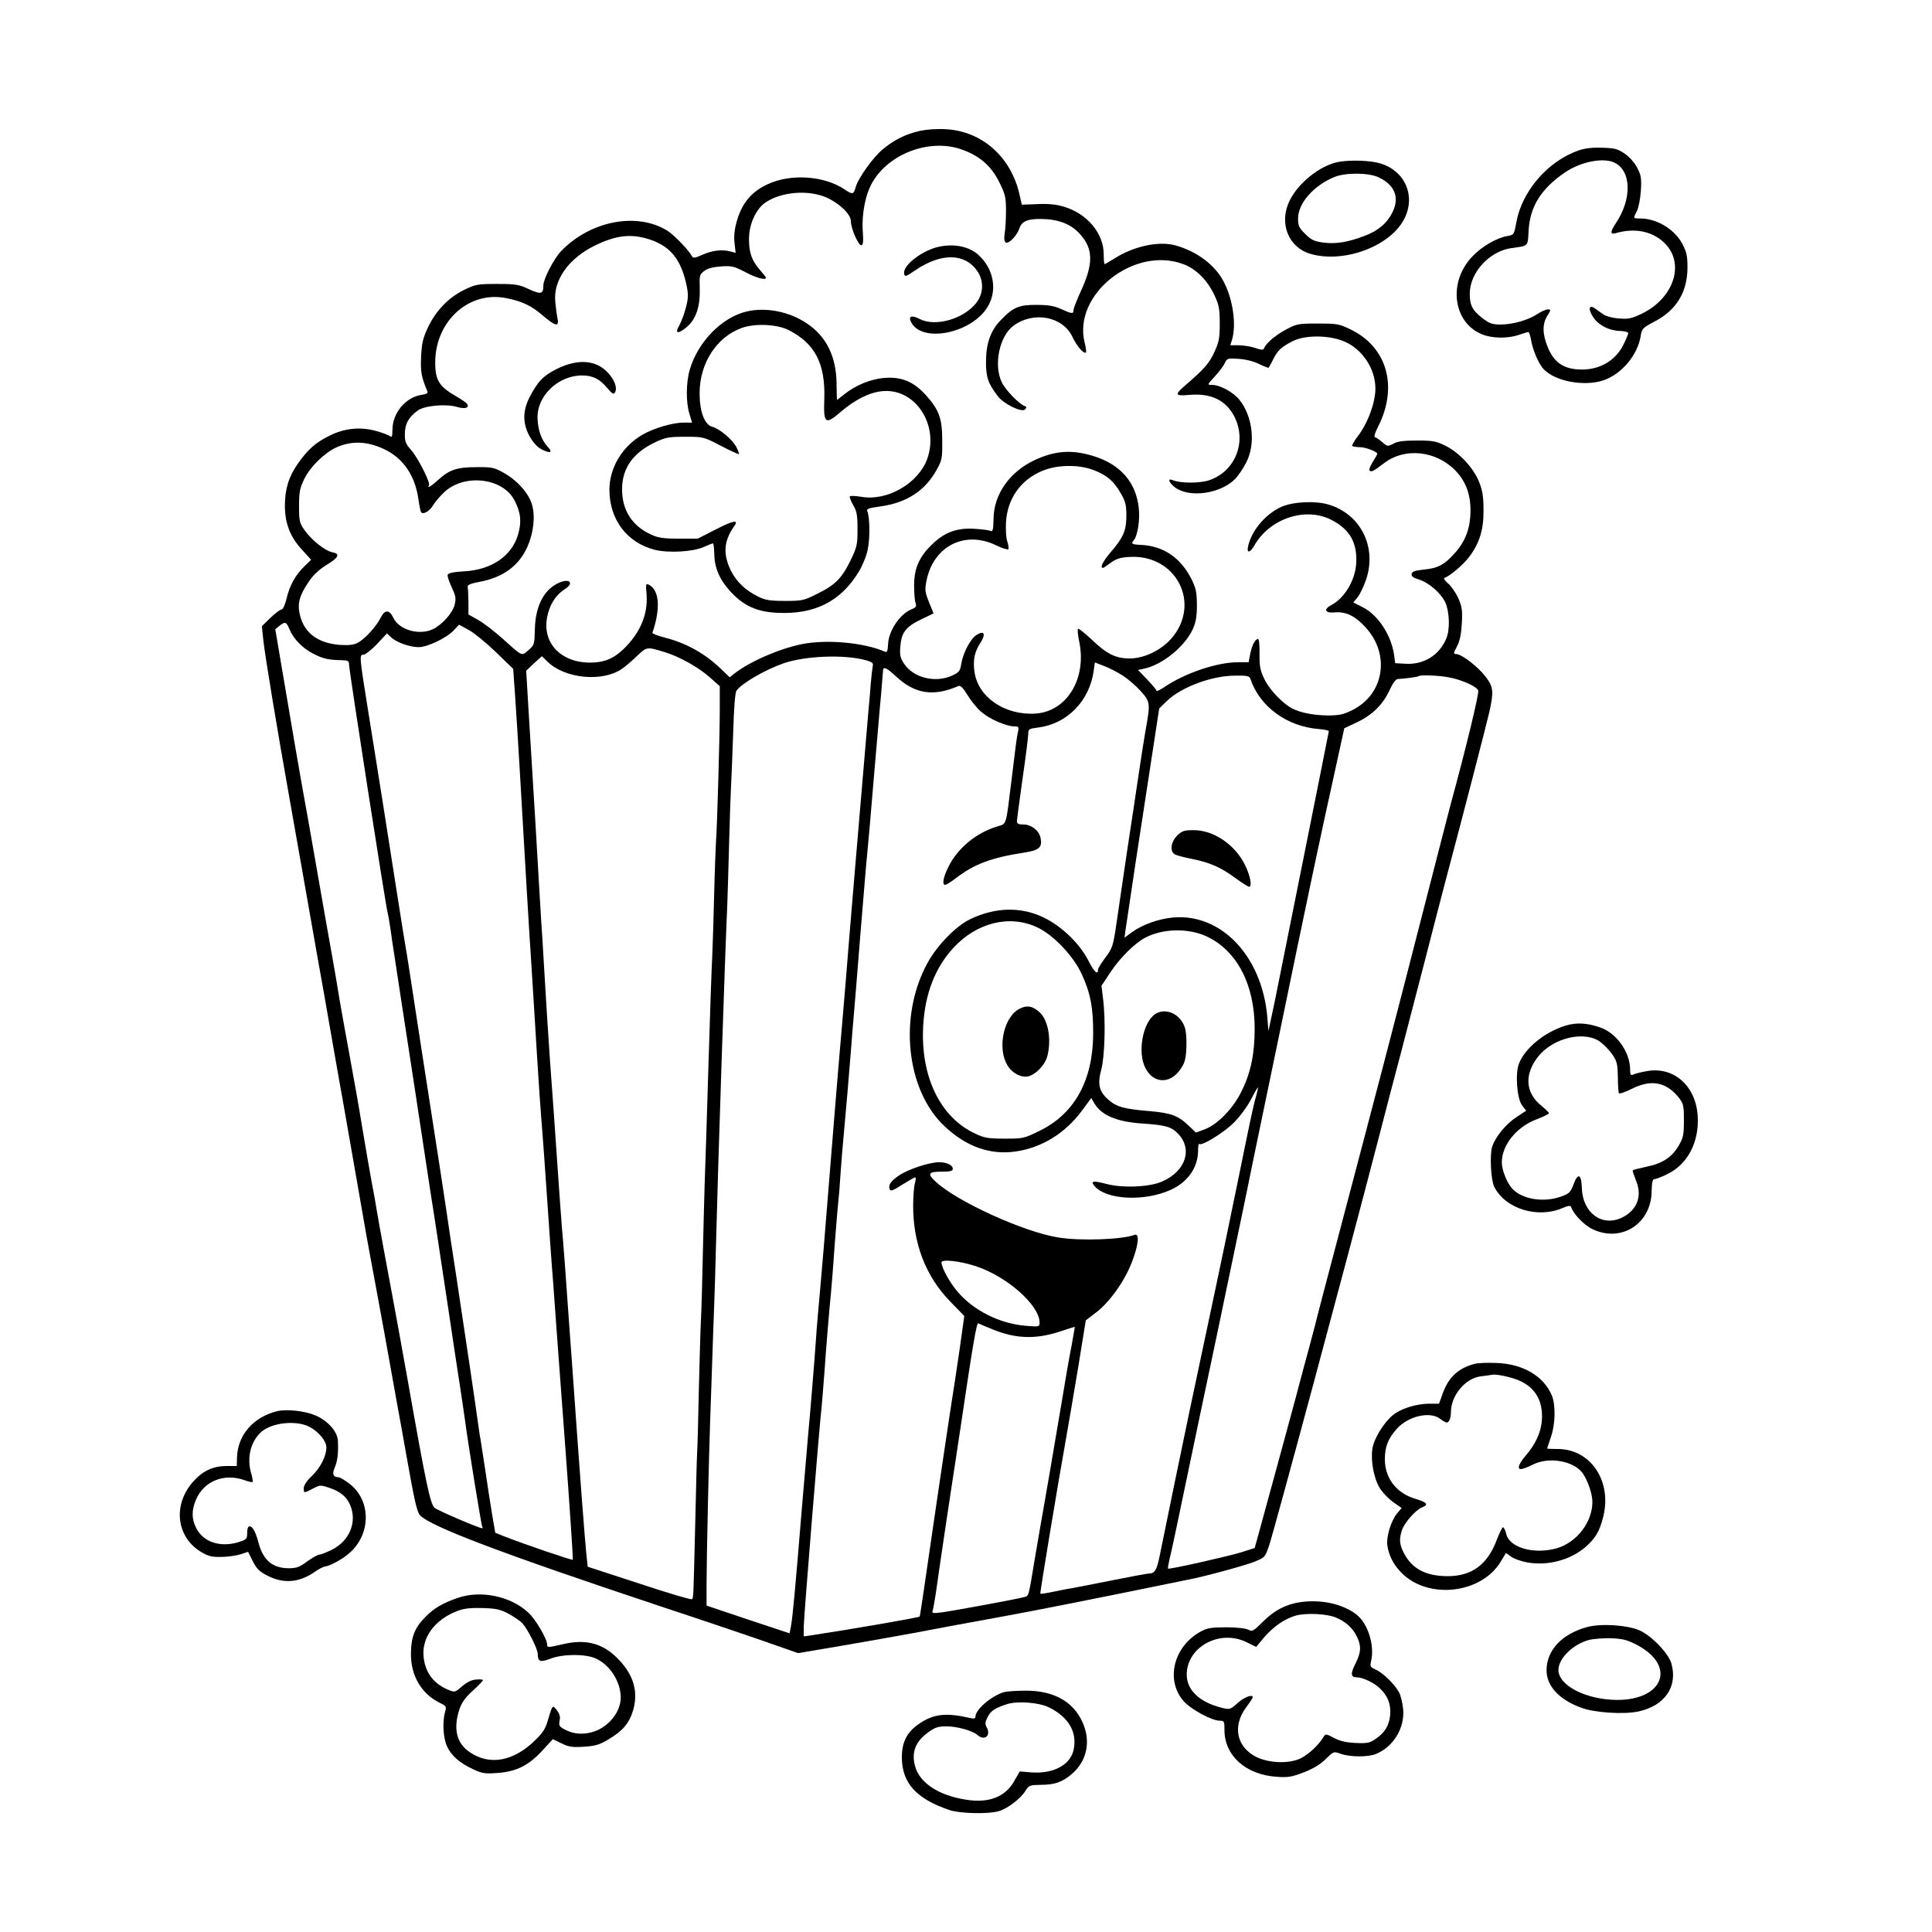 <?xml version="1.0" standalone="no"?>
<!DOCTYPE svg PUBLIC "-//W3C//DTD SVG 20010904//EN"
 "http://www.w3.org/TR/2001/REC-SVG-20010904/DTD/svg10.dtd">
<svg version="1.0" xmlns="http://www.w3.org/2000/svg"
 width="1024pt" height="1024pt" viewBox="0 0 1024 1024"
 preserveAspectRatio="xMidYMid meet">
<g transform="translate(0,1024) scale(0.1,-0.1)"
fill="#000000" stroke="none">
<path d="M4874 9546 c-76 -18 -135 -47 -196 -98 -51 -42 -132 -156 -143 -201
-10 -38 -17 -39 -57 -12 -107 73 -283 86 -406 30 -85 -38 -136 -97 -164 -188
-15 -50 -19 -84 -15 -123 l6 -54 -27 7 c-45 12 -97 6 -148 -17 -46 -20 -50
-20 -59 -4 -20 34 -91 107 -126 130 -161 102 -411 54 -566 -108 -37 -39 -93
-147 -93 -180 0 -47 -12 -50 -76 -21 -53 25 -70 28 -169 28 -104 0 -114 -2
-176 -32 -83 -41 -150 -111 -192 -201 -25 -54 -32 -82 -35 -152 -4 -80 2 -110
32 -181 6 -13 -1 -18 -31 -22 -85 -14 -153 -97 -153 -186 0 -34 -3 -41 -12
-33 -7 5 -40 18 -72 27 -84 24 -169 16 -249 -24 -75 -37 -115 -73 -168 -148
-49 -70 -69 -136 -69 -224 0 -92 28 -165 90 -232 l49 -54 -35 -34 c-48 -46
-79 -103 -95 -171 -8 -33 -19 -58 -26 -58 -7 0 -34 -20 -59 -44 l-46 -45 7
-68 c8 -80 74 -478 140 -848 25 -143 66 -372 90 -510 24 -137 51 -288 59 -335
14 -77 39 -217 96 -545 11 -60 28 -162 40 -225 11 -63 36 -207 56 -320 61
-353 71 -408 119 -665 25 -137 58 -313 71 -390 14 -77 34 -187 44 -245 11 -58
31 -170 45 -250 41 -231 55 -294 71 -311 54 -59 428 -201 1269 -481 248 -82
514 -172 592 -200 l143 -50 242 41 c134 23 302 53 373 66 115 22 215 41 485
90 118 21 526 102 740 146 107 22 209 43 225 46 74 13 296 73 350 94 60 24 60
24 82 89 32 98 404 1479 577 2146 41 159 95 366 120 459 24 94 81 312 126 485
44 173 96 371 114 440 82 307 215 821 230 887 24 108 21 133 -19 185 -39 52
-124 118 -154 121 -19 1 -19 2 2 42 14 27 22 65 25 120 4 68 1 89 -18 133 -13
29 -37 64 -54 79 -20 17 -27 28 -18 31 27 9 98 69 128 109 55 72 78 145 77
248 0 69 -5 104 -22 147 -29 76 -106 159 -179 195 -50 25 -68 28 -152 28 -70
0 -103 -4 -125 -17 -29 -15 -31 -15 -57 7 -15 13 -32 25 -39 27 -8 3 -3 20 15
56 107 211 49 420 -142 514 -63 31 -73 33 -177 33 -106 0 -112 -1 -173 -34
-57 -31 -104 -73 -114 -100 -2 -7 -18 -5 -43 4 -22 8 -61 14 -87 15 l-47 0 10
32 c22 80 4 209 -43 301 -46 92 -144 165 -260 197 -88 23 -219 -5 -321 -70
-26 -16 -50 -30 -52 -30 -3 0 -5 23 -5 52 0 112 -89 217 -213 253 -40 12 -84
16 -140 13 l-81 -3 -12 52 c-44 200 -198 337 -389 348 -50 3 -103 -1 -141 -9z
m217 -96 c99 -34 161 -87 204 -173 33 -66 37 -82 37 -154 0 -44 -3 -98 -7
-121 -4 -26 -2 -42 5 -47 16 -10 61 36 74 77 14 40 53 52 146 46 76 -6 134
-32 177 -82 67 -75 68 -154 5 -292 -23 -50 -42 -98 -42 -107 0 -22 -8 -21 -66
5 -37 17 -69 22 -129 22 -93 1 -125 -12 -190 -80 -55 -56 -79 -124 -79 -224 0
-79 11 -112 62 -179 31 -42 128 -89 145 -71 9 10 9 14 -2 18 -30 10 -105 89
-122 127 -43 93 -12 242 62 298 106 79 261 51 313 -58 23 -50 61 -93 72 -83 2
3 0 26 -7 52 -64 255 262 514 523 416 68 -25 128 -86 165 -165 24 -51 28 -73
28 -150 0 -78 -4 -98 -29 -152 -27 -59 -54 -90 -159 -180 -52 -45 -48 -53 26
-46 116 10 195 -28 240 -116 67 -133 4 -291 -136 -337 -49 -16 -151 -16 -191
1 -37 16 -12 -28 29 -49 84 -44 233 -16 303 57 17 18 43 57 58 87 50 98 34
242 -36 330 -32 41 -104 80 -146 80 -26 0 -26 0 15 45 23 25 47 57 53 71 11
25 16 26 73 22 35 -2 80 -13 108 -27 26 -13 50 -22 51 -20 2 2 13 22 24 44 24
48 42 65 102 96 65 34 191 34 273 0 97 -40 167 -145 167 -250 0 -75 -40 -184
-94 -254 -19 -25 -32 -48 -29 -51 4 -3 22 -6 40 -6 31 0 93 -24 93 -35 0 -3
-11 -23 -25 -45 -14 -23 -21 -42 -15 -45 11 -7 19 -3 77 41 109 83 274 66 377
-40 55 -57 81 -126 80 -216 -1 -88 -25 -155 -80 -218 -57 -65 -92 -84 -169
-91 -45 -5 -61 -10 -63 -23 -2 -12 8 -20 37 -29 54 -16 119 -73 142 -123 22
-49 25 -143 5 -190 -37 -88 -119 -140 -216 -134 l-55 3 -6 45 c-16 106 -86
212 -167 252 l-49 25 24 29 c12 16 32 58 44 93 58 173 -30 347 -200 397 -71
21 -189 15 -251 -13 -82 -38 -154 -122 -174 -205 -10 -41 8 -41 32 0 80 142
267 206 404 139 102 -50 144 -124 136 -237 -6 -87 -63 -181 -130 -216 -44 -23
-36 -44 14 -40 60 6 111 -18 166 -79 133 -145 98 -357 -73 -440 -44 -22 -68
-27 -128 -27 -76 1 -142 14 -188 37 -51 27 -119 98 -146 153 -24 49 -28 69
-27 139 0 59 -3 80 -11 76 -16 -5 -32 -41 -40 -87 l-7 -36 -58 0 c-108 0 -278
-57 -386 -130 -24 -16 -44 -26 -44 -21 0 4 -22 31 -49 59 l-49 51 32 7 c98 21
216 117 259 211 16 37 21 67 21 128 -1 69 -5 88 -31 140 -58 111 -147 171
-265 177 -48 2 -55 6 -39 24 20 22 34 107 27 170 -14 137 -97 233 -241 277
-113 35 -203 29 -312 -22 -133 -63 -216 -182 -217 -312 -1 -57 -4 -68 -16 -63
-8 4 -45 9 -81 11 -91 7 -158 -16 -222 -76 -73 -68 -101 -129 -102 -221 0 -41
3 -85 8 -96 6 -18 2 -24 -23 -34 -61 -25 -121 -115 -123 -186 -2 -35 -5 -43
-17 -38 -112 49 -309 66 -440 40 -122 -25 -277 -93 -359 -157 l-23 -19 -49 47
c-84 80 -181 134 -293 163 -39 10 -70 22 -68 26 44 129 37 224 -17 254 -18 9
-19 6 -14 -50 8 -106 -33 -205 -124 -292 -52 -50 -105 -71 -180 -70 -152 2
-249 106 -223 240 12 66 45 118 92 148 58 37 23 63 -40 30 -73 -38 -115 -125
-117 -243 -2 -79 -3 -82 -34 -109 -38 -32 -29 -36 -138 62 -44 39 -102 84
-130 99 l-50 28 0 66 c-1 36 -2 72 -4 80 -3 10 14 18 62 27 125 23 209 85 254
185 33 74 43 161 25 224 -16 59 -81 132 -152 170 -48 27 -62 30 -143 29 -103
0 -142 -13 -203 -68 -37 -34 -60 -47 -48 -28 8 14 -58 145 -95 187 -29 33 -34
45 -33 87 1 52 19 86 68 122 35 26 149 37 209 19 42 -12 66 -5 53 16 -4 6 -28
23 -54 38 -96 55 -116 87 -115 188 3 215 180 374 375 335 84 -16 135 -40 197
-94 66 -56 86 -60 76 -13 -4 17 -9 58 -12 90 -10 113 71 227 209 295 114 56
196 65 294 32 109 -37 164 -106 193 -242 10 -48 10 -67 -3 -116 -8 -33 -24
-76 -35 -96 -27 -46 -7 -49 43 -6 46 41 68 108 65 202 -2 68 -1 73 24 92 18
14 48 21 90 24 56 4 69 0 129 -31 56 -30 108 -44 108 -29 0 3 -14 20 -31 40
-44 50 -59 92 -59 165 0 79 37 160 89 195 85 56 227 67 322 25 69 -31 129 -89
129 -125 0 -38 39 -128 55 -128 10 0 12 18 8 78 -6 90 15 195 52 257 88 151
300 230 466 175z m-3054 -1591 c101 -48 164 -141 181 -267 5 -34 11 -65 15
-68 11 -12 43 7 60 34 9 16 34 47 57 69 105 105 316 83 378 -41 33 -65 37
-112 18 -179 -33 -113 -140 -187 -284 -195 -57 -3 -85 -9 -89 -18 -3 -7 7 -37
21 -66 21 -45 24 -59 16 -92 -10 -44 -66 -107 -116 -131 -72 -34 -178 -4 -209
60 -21 45 -46 45 -68 0 -22 -45 -83 -112 -121 -132 -21 -11 -48 -14 -95 -11
-116 9 -188 63 -211 157 -15 62 -4 103 47 179 24 35 55 64 94 88 65 39 74 59
30 67 -39 8 -109 64 -146 116 -28 40 -30 49 -30 129 0 75 4 95 28 144 30 62
103 134 164 164 82 39 167 37 260 -7z m3758 -110 c70 -26 109 -59 145 -123 25
-43 30 -62 30 -119 0 -79 -16 -116 -84 -195 -40 -47 -58 -82 -40 -82 3 0 21
12 41 27 28 21 49 28 98 31 250 16 385 -249 222 -434 -54 -61 -144 -104 -219
-104 -75 0 -123 24 -205 103 -35 33 -66 57 -69 54 -4 -4 -1 -34 6 -67 41 -195
-64 -370 -230 -382 -163 -11 -306 86 -325 221 -9 63 0 106 32 155 30 46 19 67
-22 40 -32 -21 -70 -93 -80 -152 -6 -39 -12 -46 -49 -63 -89 -40 -204 -12
-254 63 -21 32 -24 46 -20 93 6 73 29 103 110 142 l66 32 -24 59 c-21 52 -23
66 -14 111 35 184 200 271 367 192 34 -17 65 -26 68 -22 2 5 0 23 -6 41 -7 18
-9 63 -7 103 8 126 79 225 194 272 78 32 189 34 269 4z m-4260 -846 c21 -50
69 -99 126 -128 50 -26 80 -33 147 -34 37 -1 42 -4 42 -23 0 -30 195 -1285
205 -1318 3 -8 14 -76 24 -150 11 -74 32 -207 45 -295 30 -192 121 -790 142
-930 8 -55 17 -111 19 -125 14 -84 50 -325 90 -590 25 -168 54 -361 65 -430
10 -69 22 -145 25 -170 15 -116 86 -554 91 -562 3 -4 3 -8 0 -8 -17 0 -234 93
-252 108 -23 19 -44 115 -144 682 -28 157 -64 355 -80 440 -29 154 -73 393
-84 460 -3 19 -14 85 -26 145 -11 61 -34 191 -50 289 -16 99 -45 263 -64 365
-19 102 -44 242 -56 311 -11 69 -29 175 -40 235 -11 61 -45 252 -75 425 -30
173 -68 389 -85 480 -16 91 -55 314 -85 495 l-56 330 22 18 c30 24 37 22 54
-20z m1092 -118 l93 -90 10 -140 c5 -77 17 -257 25 -400 26 -458 55 -938 60
-1005 2 -36 7 -108 10 -160 3 -52 8 -124 10 -160 2 -36 7 -110 10 -165 6 -103
21 -323 30 -430 3 -33 14 -190 25 -350 11 -159 22 -319 25 -355 3 -36 10 -126
15 -200 5 -74 30 -409 55 -744 25 -335 43 -611 41 -613 -4 -4 -254 81 -366
125 l-45 18 -17 99 c-9 55 -26 163 -37 240 -12 77 -23 150 -25 162 -3 12 -7
43 -11 70 -10 78 -71 487 -115 778 -23 149 -48 313 -55 365 -13 89 -31 205
-135 875 -22 143 -47 307 -56 365 -9 58 -24 155 -35 216 -10 61 -27 169 -38
240 -21 136 -98 627 -151 954 -45 280 -46 290 -24 290 10 0 42 25 72 56 l53
57 22 -21 c29 -27 99 -52 146 -52 46 0 147 48 185 88 l29 31 50 -27 c28 -15
92 -67 144 -117z m898 -2 c78 -24 177 -80 236 -132 l54 -48 0 -119 c0 -146
-14 -629 -20 -704 -2 -30 -7 -161 -10 -290 -3 -129 -8 -273 -10 -320 -3 -47
-12 -305 -20 -575 -8 -269 -17 -551 -20 -625 -2 -74 -7 -247 -10 -385 -3 -137
-7 -293 -10 -345 -3 -52 -7 -219 -11 -370 -3 -151 -7 -300 -9 -330 -2 -30 -6
-197 -10 -370 -10 -406 -9 -398 -18 -406 -4 -4 -129 33 -279 83 l-273 89 -7
65 c-8 74 -38 471 -73 969 -3 41 -12 165 -20 275 -8 110 -17 236 -20 280 -3
44 -8 103 -10 130 -6 55 -27 352 -50 690 -3 39 -12 162 -20 275 -8 113 -19
288 -25 390 -6 102 -13 214 -15 250 -3 36 -9 144 -15 240 -19 334 -23 393 -61
1015 l-10 170 41 39 42 38 31 -30 c92 -89 289 -108 392 -38 17 11 52 41 80 68
54 51 52 51 150 21z m1063 -42 c33 -9 42 -16 38 -29 -2 -9 -7 -53 -11 -97 -3
-44 -8 -102 -11 -130 -30 -350 -108 -1268 -123 -1465 -12 -140 -23 -277 -26
-305 -2 -27 -14 -161 -25 -297 -30 -374 -60 -736 -65 -803 -3 -33 -11 -132
-19 -220 -8 -88 -18 -200 -21 -250 -6 -91 -31 -399 -40 -490 -2 -27 -18 -212
-35 -410 -36 -439 -49 -579 -58 -626 l-7 -36 -220 73 -220 74 0 117 c0 129 12
677 20 893 3 74 7 205 10 290 3 85 7 211 10 280 3 69 7 220 10 335 11 432 47
1518 60 1805 2 63 7 216 10 340 3 124 8 254 10 290 2 36 7 160 11 275 4 133
10 216 18 225 31 41 153 111 251 145 115 39 320 47 433 16z m1362 -81 c28 -18
71 -55 96 -83 51 -57 52 -62 25 -212 -6 -33 -22 -136 -36 -230 -14 -93 -41
-276 -61 -405 -19 -129 -44 -297 -55 -374 -19 -132 -22 -140 -60 -191 -21 -28
-39 -57 -39 -63 0 -33 -21 -14 -51 46 -45 89 -140 181 -233 227 -121 60 -258
58 -392 -6 -75 -35 -176 -138 -227 -231 -156 -282 -115 -676 90 -868 115 -108
242 -153 377 -133 138 20 263 97 351 217 l49 66 17 -29 c38 -63 119 -97 255
-106 121 -8 153 -17 188 -54 79 -82 40 -199 -84 -253 -66 -30 -211 -36 -296
-13 -69 18 -85 16 -64 -10 62 -75 266 -85 406 -21 90 41 143 118 144 205 0 24
3 41 6 38 13 -13 130 59 184 113 31 31 71 85 90 122 19 37 36 66 37 64 2 -1
-2 -18 -7 -37 -11 -35 -28 -113 -56 -249 -8 -41 -28 -138 -44 -215 -16 -77
-45 -219 -65 -315 -20 -96 -72 -343 -116 -549 -44 -205 -111 -525 -149 -710
-38 -185 -76 -369 -84 -410 -15 -73 -26 -91 -56 -91 -8 0 -96 -16 -195 -36
-99 -20 -193 -38 -210 -41 -16 -2 -61 -11 -99 -19 -38 -8 -70 -13 -72 -11 -3
2 90 564 137 827 11 63 40 229 63 369 l41 253 55 42 c71 54 151 166 189 266
36 92 42 156 14 145 -65 -25 -286 -33 -403 -14 -184 29 -539 191 -652 297 -44
41 -37 52 32 52 46 0 60 3 60 15 0 20 -32 35 -73 35 -51 0 -166 -38 -213 -71
-44 -30 -57 -50 -48 -73 4 -11 19 -6 66 25 34 21 65 39 69 39 4 0 3 -15 -2
-32 -5 -18 -9 -72 -9 -121 0 -199 67 -372 196 -505 l75 -77 -26 -185 c-15
-102 -33 -223 -41 -270 -7 -47 -41 -269 -74 -495 -85 -582 -93 -640 -96 -643
-4 -6 -403 -74 -571 -99 l-43 -6 0 51 c0 45 83 1067 95 1167 2 22 9 105 15
185 9 133 23 301 35 425 3 28 12 145 20 260 9 116 18 221 20 235 2 14 6 66 9
115 6 82 8 114 21 255 12 128 21 237 35 410 5 69 12 152 15 185 3 33 19 227
35 430 17 204 32 390 35 415 3 25 19 205 35 400 17 195 34 402 40 460 5 58 9
113 10 123 0 27 17 20 69 -28 100 -93 198 -109 331 -51 11 4 24 -9 48 -48 18
-30 51 -71 74 -90 44 -38 132 -76 174 -76 23 0 25 -3 20 -27 -8 -36 -11 -62
-36 -268 -29 -235 -24 -220 -73 -235 -112 -33 -212 -116 -260 -214 -28 -56
-35 -96 -17 -96 5 0 31 16 57 36 98 75 187 108 361 135 80 12 98 28 87 79 -9
39 -49 70 -91 70 -26 0 -34 4 -34 18 0 9 14 111 30 227 17 115 30 222 30 236
0 25 4 27 53 33 154 20 272 141 294 302 l6 43 49 -19 c27 -10 71 -33 98 -50z
m677 -17 c49 -148 194 -254 363 -267 30 -2 54 -8 53 -12 -7 -40 -261 -1305
-286 -1429 l-34 -160 -6 75 c-28 322 -244 550 -500 527 -75 -7 -161 -37 -216
-77 l-41 -30 5 37 c25 171 83 556 127 838 l52 340 39 38 c77 75 239 136 365
136 61 1 74 -2 79 -16z m1052 7 c70 -13 149 -49 156 -70 5 -16 -64 -302 -144
-595 -16 -60 -70 -270 -120 -465 -200 -781 -260 -1008 -502 -1925 -45 -170
-90 -341 -99 -380 -10 -38 -28 -106 -40 -150 -12 -44 -28 -102 -35 -130 -10
-42 -188 -694 -231 -850 l-14 -50 -73 -23 c-76 -23 -379 -91 -386 -86 -2 2 2
25 8 51 7 26 46 208 86 403 41 195 114 546 164 780 49 234 114 547 145 695 30
149 76 369 101 490 25 121 61 294 80 385 50 245 150 725 185 890 55 259 60
282 113 522 l52 238 70 33 c81 39 136 94 172 173 15 33 31 54 41 55 39 2 107
11 111 15 8 8 108 4 160 -6z m-2184 -1324 c85 -38 192 -150 237 -246 47 -100
63 -182 62 -320 -1 -245 -98 -422 -281 -512 -85 -42 -89 -43 -187 -43 -88 0
-108 3 -158 27 -185 86 -289 302 -275 568 9 172 63 311 161 417 123 133 296
176 441 109z m900 -49 c161 -75 255 -255 255 -489 0 -132 -20 -230 -67 -327
-44 -93 -127 -179 -196 -206 l-48 -18 -37 35 c-57 55 -94 69 -211 79 -133 11
-173 22 -216 60 -50 44 -59 82 -38 160 19 71 24 267 9 379 l-8 65 51 77 c50
74 127 150 181 178 93 49 228 52 325 7z m-1223 -1748 c165 -54 338 -207 338
-299 0 -22 -2 -23 -74 -17 -138 12 -275 80 -361 181 -43 51 -84 126 -85 155 0
18 96 8 182 -20z m87 -334 c125 -52 233 -55 366 -10 39 13 71 23 72 22 0 -1
-8 -47 -18 -102 -11 -55 -33 -181 -49 -280 -43 -257 -79 -464 -100 -585 -10
-58 -31 -175 -45 -260 -34 -205 -32 -198 -53 -204 -27 -9 -380 -74 -441 -82
-49 -6 -53 -5 -47 12 3 10 10 51 16 89 9 70 94 639 105 705 3 19 13 91 24 160
68 459 87 570 96 566 5 -3 39 -17 74 -31z"/>
<path d="M4953 8926 c-83 -27 -167 -96 -161 -135 3 -20 7 -19 63 19 136 91
260 88 325 -7 36 -52 33 -121 -7 -170 -68 -85 -216 -126 -298 -84 -44 23 -63
15 -45 -18 59 -112 324 -56 406 85 51 86 31 198 -48 271 -54 51 -147 66 -235
39z"/>
<path d="M3957 8589 c-131 -31 -258 -161 -301 -308 -20 -67 -21 -173 -2 -234
l14 -47 -46 0 c-58 0 -158 -30 -217 -64 -109 -64 -175 -176 -175 -293 1 -158
93 -279 240 -317 73 -18 200 -11 258 14 25 11 47 20 51 20 3 0 6 -26 7 -58 1
-73 29 -137 90 -202 68 -72 137 -103 244 -108 198 -10 338 61 433 220 19 31
40 83 46 115 13 59 11 174 -2 203 -6 13 6 17 70 26 138 19 237 83 298 195 28
50 30 61 29 154 0 118 -17 163 -87 241 -64 71 -129 98 -217 91 -73 -5 -154
-38 -214 -86 -21 -17 -39 -31 -40 -31 0 0 -2 39 -2 88 -2 143 -54 248 -156
317 -95 64 -217 88 -321 64z m224 -99 c139 -71 194 -178 188 -364 -5 -132 5
-140 87 -69 77 66 154 104 223 110 172 15 299 -178 236 -358 -47 -131 -213
-227 -351 -202 -30 5 -57 6 -60 2 -2 -4 6 -25 18 -46 19 -32 23 -52 23 -128 0
-83 -3 -95 -37 -165 -46 -95 -82 -131 -176 -177 -71 -36 -81 -38 -171 -38 -79
0 -104 4 -141 22 -71 35 -116 79 -147 140 -42 88 -37 156 19 235 25 35 -5 30
-98 -18 l-96 -49 -101 0 c-83 0 -111 5 -147 22 -102 47 -154 131 -153 244 2
110 60 191 178 246 53 25 72 28 157 28 96 0 97 0 189 -48 50 -26 94 -46 96
-44 1 2 -4 18 -13 35 -20 41 -90 100 -129 110 -41 11 -67 81 -67 177 0 160 90
299 224 347 71 25 186 20 249 -12z"/>
<path d="M2952 8285 c-74 -37 -102 -67 -146 -152 -37 -73 -36 -141 3 -209 20
-34 42 -57 66 -68 44 -21 56 -14 27 17 -32 34 -51 89 -53 150 -4 118 109 227
236 227 57 0 94 -19 134 -67 24 -29 34 -35 40 -24 21 33 -22 107 -80 140 -60
34 -140 29 -227 -14z"/>
<path d="M6239 5811 c-34 -34 -40 -85 -11 -100 9 -5 51 -16 92 -24 97 -20 150
-44 228 -101 34 -25 67 -46 73 -46 17 0 5 62 -23 117 -53 107 -166 183 -271
183 -51 0 -62 -4 -88 -29z"/>
<path d="M5405 4894 c-85 -41 -121 -210 -65 -301 24 -41 73 -66 109 -58 39 8
89 60 101 103 24 88 7 192 -38 235 -36 34 -68 41 -107 21z"/>
<path d="M6121 4864 c-65 -46 -93 -203 -50 -285 42 -83 131 -86 185 -7 24 34
29 54 32 114 2 40 -1 88 -8 108 -24 73 -104 108 -159 70z"/>
<path d="M8365 9442 c-162 -57 -298 -215 -328 -380 -12 -65 -13 -67 -47 -73
-56 -9 -134 -54 -184 -106 -141 -144 -101 -375 73 -423 52 -14 122 -12 171 5
23 8 46 15 50 15 5 0 11 -19 15 -42 9 -54 40 -126 66 -154 61 -65 214 -94 317
-60 96 32 182 134 198 235 6 39 11 44 74 77 115 60 173 155 174 284 0 63 -4
83 -27 127 -40 77 -135 135 -223 135 -39 0 -39 -1 -18 40 9 17 18 65 21 107 4
66 1 82 -19 121 -13 26 -41 58 -66 75 -38 26 -53 30 -120 32 -53 2 -93 -3
-127 -15z m194 -65 c88 -45 91 -191 6 -319 -31 -47 -32 -62 -2 -54 106 31 203
9 267 -60 99 -108 39 -284 -125 -365 -56 -27 -72 -31 -123 -27 -34 2 -70 12
-83 21 -13 9 -34 24 -45 32 -33 24 -38 -5 -9 -47 29 -43 85 -71 142 -72 24 -1
43 -6 43 -12 0 -5 -12 -34 -26 -62 -44 -88 -134 -137 -239 -130 -82 5 -130 40
-162 119 -28 68 -29 122 -2 165 20 32 20 34 2 34 -10 0 -34 -11 -54 -24 -47
-32 -131 -56 -195 -56 -44 0 -59 5 -96 33 -53 41 -68 68 -68 130 0 112 104
226 221 242 92 13 86 6 91 93 7 128 67 223 194 309 84 57 205 80 263 50z"/>
<path d="M7090 9381 c-95 -20 -208 -110 -254 -203 -59 -118 -9 -248 108 -283
178 -53 427 40 500 187 60 120 4 250 -125 291 -53 17 -163 21 -229 8z m215
-80 c87 -40 114 -106 76 -185 -29 -59 -76 -99 -148 -126 -89 -34 -151 -44
-218 -36 -50 7 -65 14 -97 46 -33 32 -38 44 -38 82 0 81 83 175 193 220 59 24
180 23 232 -1z"/>
<path d="M8298 4804 c-111 -34 -215 -119 -247 -201 -21 -52 -11 -185 16 -221
l22 -29 -50 -33 c-56 -36 -112 -104 -130 -157 -14 -43 -7 -179 11 -214 60
-117 231 -169 364 -111 28 12 41 13 43 5 14 -40 69 -97 116 -119 153 -71 310
32 311 203 1 45 5 63 14 63 7 0 38 11 67 26 109 51 172 170 163 310 -10 159
-127 262 -268 237 -30 -5 -63 -13 -72 -18 -15 -6 -18 -2 -18 25 0 94 -73 196
-161 225 -70 24 -126 26 -181 9z m186 -88 c20 -15 49 -46 64 -68 23 -35 26
-51 27 -118 0 -43 3 -81 6 -85 4 -3 34 7 68 24 101 51 180 37 246 -43 28 -36
30 -43 30 -124 0 -77 -3 -92 -28 -135 -36 -61 -86 -94 -171 -111 -37 -8 -70
-16 -72 -19 -2 -2 6 -26 17 -54 35 -82 6 -158 -75 -197 -106 -50 -208 26 -212
158 -2 75 -21 82 -45 16 -15 -39 -22 -47 -65 -62 -92 -33 -204 -15 -257 40
-29 30 -57 100 -57 141 0 93 79 190 188 230 34 13 62 27 62 31 0 3 -18 21 -40
39 -85 68 -92 165 -19 259 79 102 250 142 333 78z"/>
<path d="M7815 3011 c-84 -22 -136 -69 -167 -153 l-21 -58 -56 0 c-66 -1 -146
-26 -188 -60 -48 -39 -101 -125 -109 -178 -10 -65 8 -160 40 -211 15 -23 47
-56 71 -73 l44 -31 -24 -28 c-32 -39 -58 -123 -52 -169 7 -52 32 -102 73 -144
142 -147 428 -114 530 60 l26 43 26 -19 c15 -11 53 -25 86 -31 109 -20 231 13
310 82 52 46 73 81 92 154 51 191 -63 365 -240 365 -31 0 -56 1 -56 3 0 1 9
28 20 60 24 68 26 170 5 221 -43 103 -155 168 -295 172 -47 2 -98 0 -115 -5z
m232 -86 c84 -35 126 -99 126 -192 0 -72 -29 -142 -88 -210 -41 -48 -47 -78
-12 -67 12 3 35 13 51 21 83 43 213 21 262 -42 28 -37 54 -112 54 -155 0 -108
-82 -214 -188 -246 -120 -34 -250 2 -268 74 -5 21 -13 37 -18 37 -4 0 -19 -30
-33 -67 -49 -131 -133 -193 -263 -192 -115 1 -187 40 -230 124 -23 45 -25 73
-9 121 13 39 73 107 107 120 35 14 26 26 -33 44 -102 29 -165 109 -165 210 0
68 17 110 64 163 61 67 176 93 229 52 14 -11 30 -20 35 -20 12 0 22 24 22 54
0 89 75 180 157 191 26 3 55 7 63 9 24 3 95 -12 137 -29z"/>
<path d="M1467 2760 c-126 -32 -208 -127 -211 -247 l-1 -43 -55 0 c-73 -1
-126 -26 -178 -85 -106 -121 -88 -289 41 -369 40 -24 57 -29 110 -28 34 0 80
7 102 14 l40 13 25 -50 c21 -41 35 -55 79 -77 86 -44 170 -36 254 24 17 12 40
24 50 25 31 5 101 44 135 77 110 102 107 276 -6 362 -25 19 -50 34 -56 34 -30
1 -37 16 -22 51 15 35 20 78 17 141 -1 49 -53 108 -119 136 -56 24 -153 35
-205 22z m147 -72 c57 -17 116 -79 116 -120 -1 -47 -31 -107 -79 -153 -25 -23
-41 -48 -41 -62 0 -28 0 -28 48 -3 38 20 41 20 88 4 58 -19 91 -47 110 -91 38
-90 -3 -190 -97 -237 -29 -14 -59 -26 -67 -26 -8 0 -36 -16 -64 -36 -40 -30
-57 -36 -97 -36 -85 0 -135 41 -160 132 -16 61 -32 90 -48 90 -8 0 -13 -12
-13 -35 0 -32 -3 -35 -47 -49 -97 -29 -186 1 -223 75 -25 48 -25 95 -1 151 42
98 149 141 256 103 21 -8 41 -12 44 -10 2 3 -1 22 -7 44 -25 82 -5 168 51 220
48 44 155 62 231 39z"/>
<path d="M2430 1772 c-83 -28 -131 -56 -177 -104 -56 -57 -74 -105 -75 -192
-1 -118 56 -215 156 -263 31 -15 33 -18 25 -47 -15 -51 -10 -138 10 -181 22
-50 68 -90 140 -123 47 -22 63 -24 128 -19 100 7 165 40 237 118 l56 61 46
-22 c38 -19 57 -22 119 -18 61 4 84 11 130 39 76 45 111 87 131 155 27 95 4
181 -72 263 -82 89 -173 116 -298 87 -82 -19 -86 -19 -86 -3 0 31 -63 138
-102 172 -93 85 -248 117 -368 77z m267 -86 c29 -16 61 -38 72 -50 27 -29 81
-136 81 -161 0 -42 13 -47 66 -27 65 26 185 27 241 2 76 -34 133 -123 133
-208 0 -73 -60 -150 -137 -178 -54 -19 -108 -17 -153 6 -36 18 -39 23 -34 50
5 21 0 36 -14 55 -24 30 -24 29 -47 -49 -13 -47 -27 -70 -69 -110 -114 -112
-241 -135 -346 -63 -70 46 -89 125 -55 227 12 36 31 63 71 99 30 27 54 52 54
56 0 3 -16 5 -36 3 -23 -1 -48 -13 -74 -35 -39 -34 -39 -34 -77 -18 -73 31
-116 86 -127 165 -15 108 57 208 185 254 31 11 69 15 129 13 71 -2 94 -8 137
-31z"/>
<path d="M6890 1748 c-76 -12 -136 -43 -198 -105 -48 -48 -55 -52 -75 -41 -13
7 -61 13 -117 13 -79 0 -102 -4 -135 -22 -146 -79 -190 -261 -89 -372 38 -42
147 -101 188 -101 25 0 26 -3 26 -52 1 -133 112 -233 272 -245 64 -5 82 -2
148 23 51 20 88 42 117 71 42 41 42 41 80 27 50 -17 145 -18 187 0 92 38 152
138 143 237 -3 30 -12 70 -21 88 -23 43 -86 105 -125 122 -28 13 -31 17 -24
44 20 84 -17 201 -78 248 -75 57 -187 81 -299 65z m190 -81 c52 -22 88 -54
110 -98 26 -51 25 -85 -5 -145 -28 -54 -26 -74 5 -74 32 0 92 -28 123 -58 44
-42 60 -85 55 -143 -6 -56 -28 -93 -79 -127 -29 -20 -44 -23 -104 -20 -49 2
-84 10 -115 27 -42 22 -45 22 -55 5 -24 -41 -77 -91 -120 -113 -60 -30 -166
-27 -235 6 -105 52 -129 162 -57 261 20 27 37 52 37 56 0 18 -45 1 -80 -30
-40 -36 -41 -36 -87 -25 -116 30 -183 93 -183 175 0 148 177 243 319 171 l49
-24 39 47 c51 60 111 102 171 119 56 15 163 10 212 -10z"/>
<path d="M8415 1617 c-134 -35 -216 -121 -218 -227 -1 -84 63 -156 180 -200
72 -28 230 -38 308 -21 139 31 208 131 174 253 -14 54 -107 150 -170 177 -64
28 -201 37 -274 18z m264 -97 c206 -110 138 -290 -108 -290 -164 1 -311 76
-311 159 0 60 75 134 158 158 26 7 80 11 122 10 63 -3 86 -9 139 -37z"/>
<path d="M5320 1271 c-67 -21 -150 -92 -150 -130 0 -10 -8 -12 -32 -6 -123 28
-188 21 -263 -29 -66 -43 -95 -98 -95 -179 0 -137 76 -221 253 -281 55 -18
202 -22 259 -6 47 13 117 66 143 108 19 30 23 31 83 32 73 0 114 15 166 60 79
70 99 175 52 275 -50 109 -156 166 -304 164 -48 0 -98 -4 -112 -8z m241 -81
c104 -52 150 -132 129 -226 -18 -80 -109 -127 -225 -118 l-60 5 -30 -52 c-47
-83 -134 -117 -253 -98 -146 22 -248 89 -272 178 -20 75 2 131 72 181 33 24
51 30 94 30 57 0 139 -23 165 -46 37 -33 73 -3 49 40 -10 19 -9 29 4 54 17 34
38 48 101 69 57 19 172 10 226 -17z"/>
</g>
</svg>
